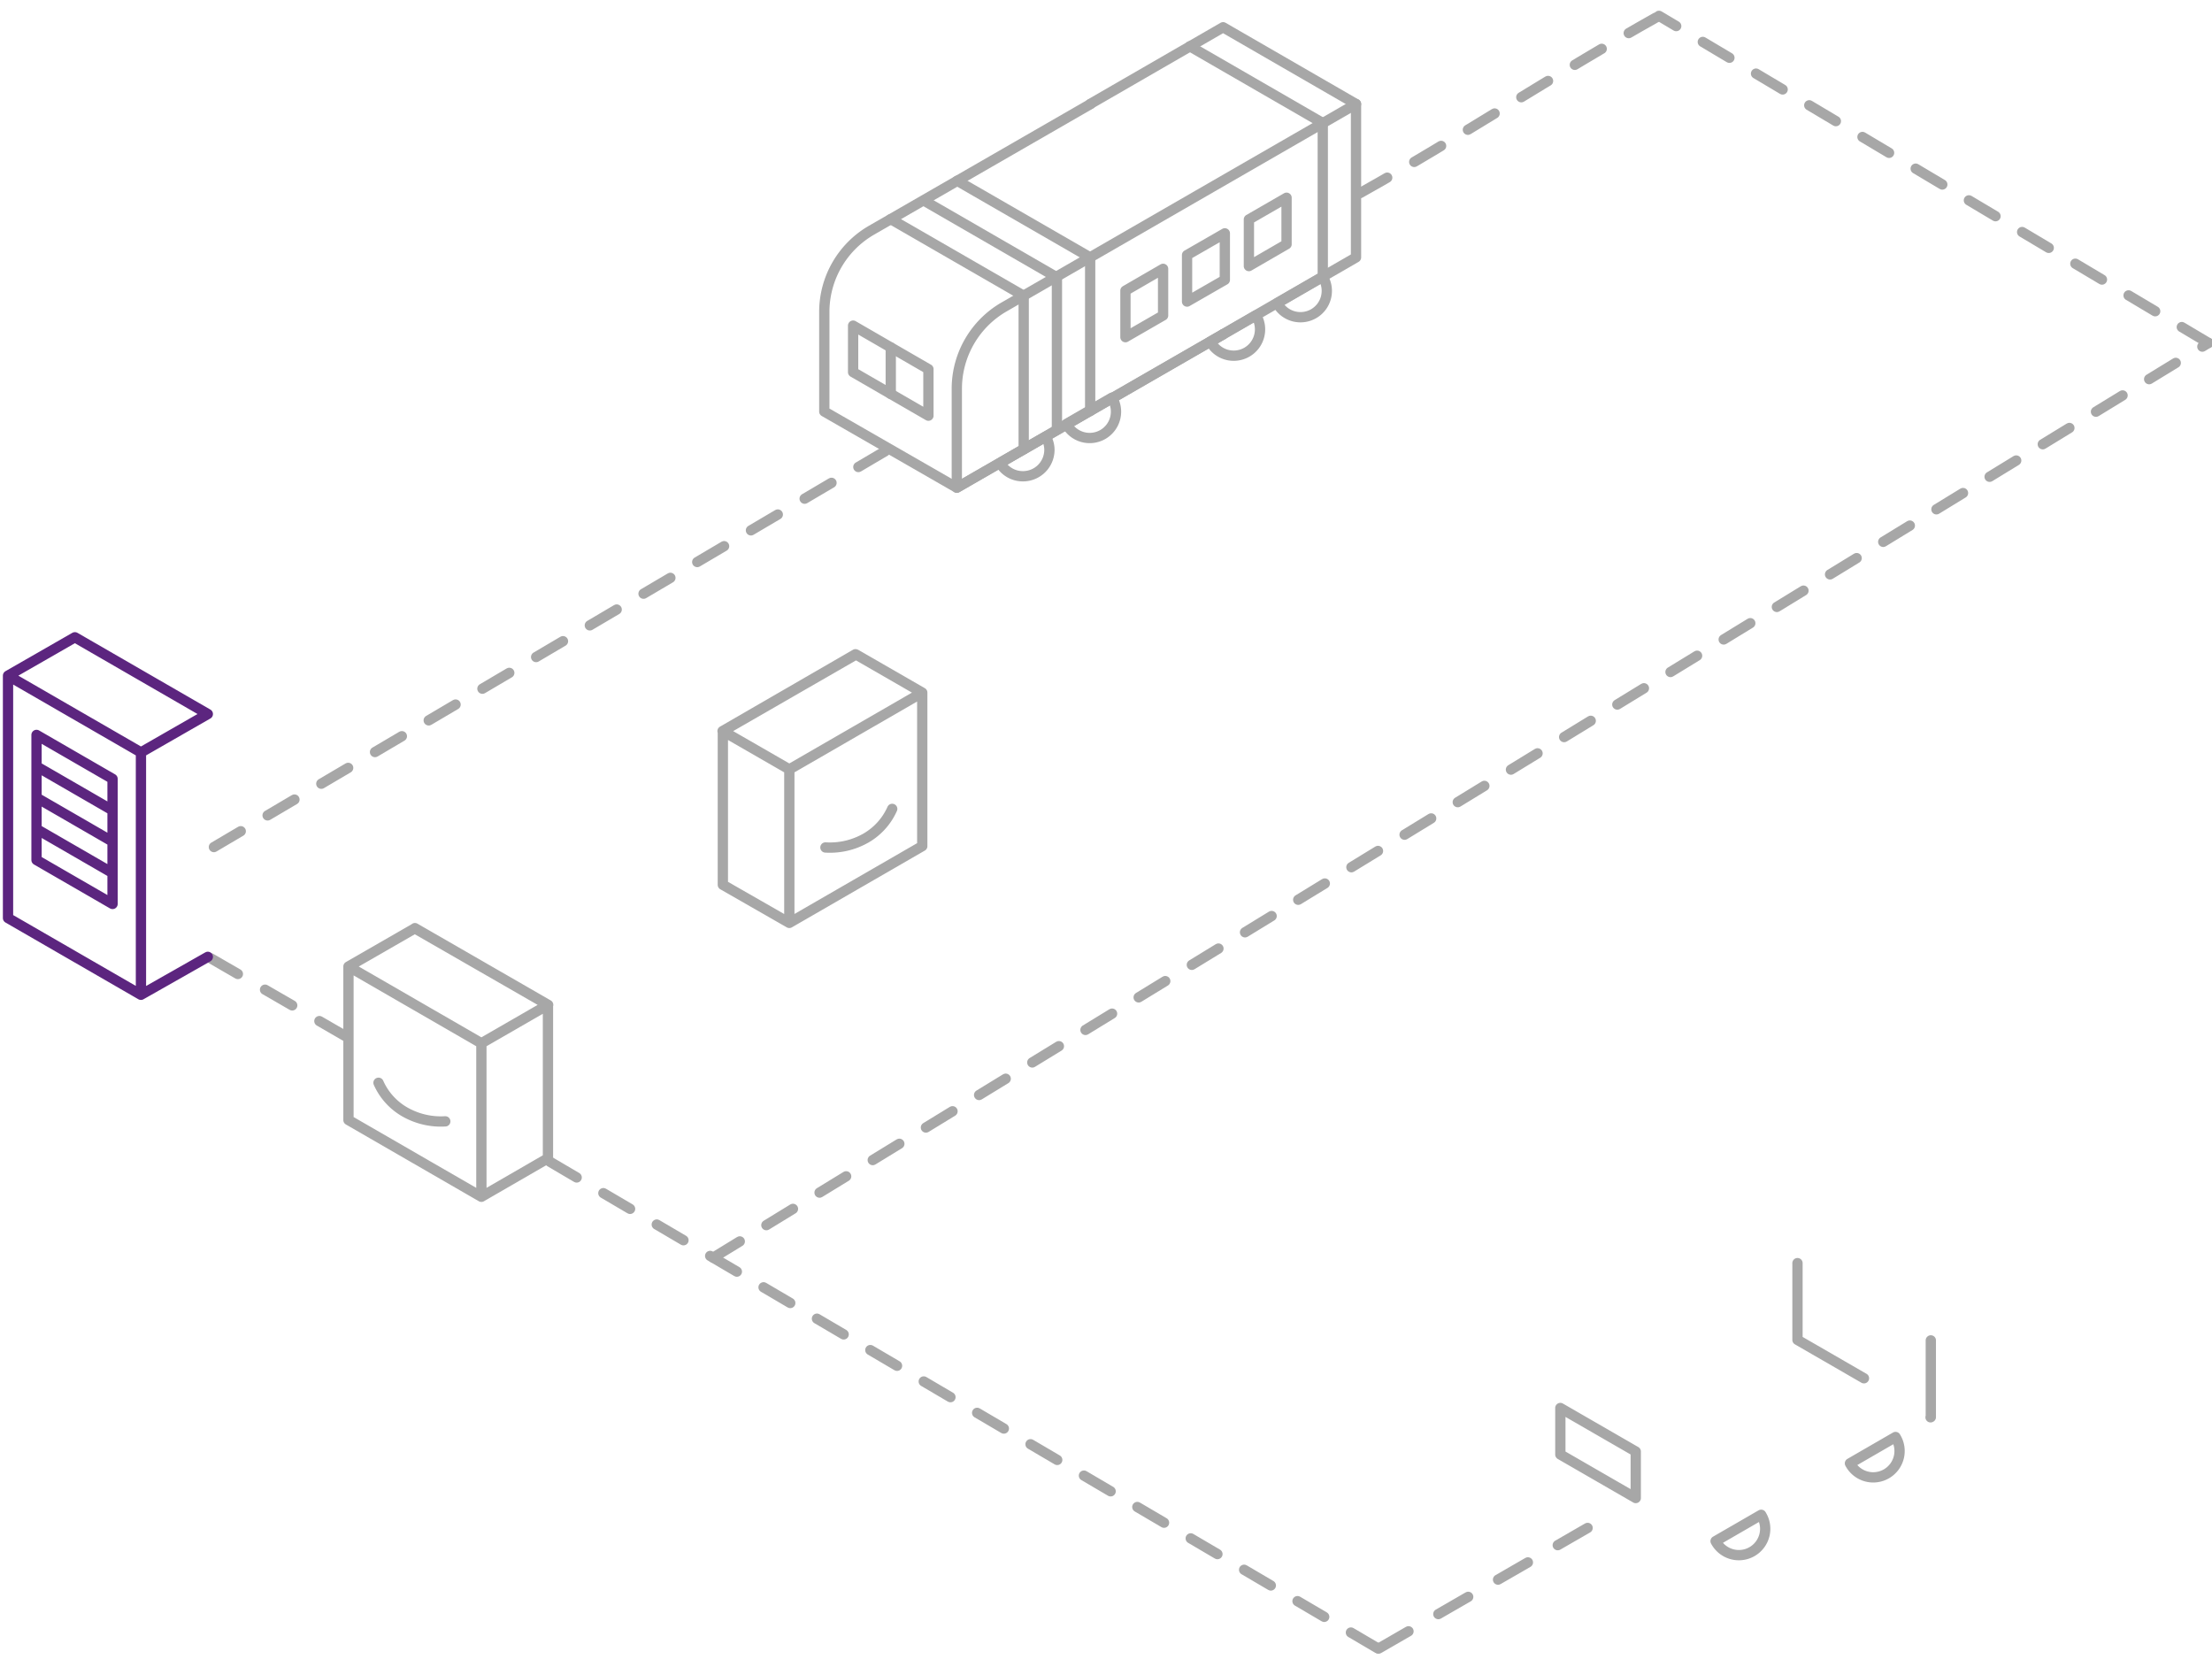 <svg xmlns="http://www.w3.org/2000/svg" xmlns:xlink="http://www.w3.org/1999/xlink" width="215" height="162" viewBox="0 0 215 162"><defs><path id="lvo4a" d="M737 884.23l20.34-11.74"/><path id="lvo4b" d="M790.67 854.28v7.46-7.46zm0 7.46l-.026.015zm-20.92 12.05a2.56 2.56 0 1 0 4.43-2.56zm13.06-7.56a2.56 2.56 0 1 0 4.43-2.56zm-5.1-19.46v7.46m0 0l6.46 3.73m-29.51 7.41l7.33 4.23v-4.52l-7.33-4.23z"/><path id="lvo4c" d="M679.72 813.7l-6.46-3.7v-14.94m-.03 0l12.92-7.47m-2.92 18.78a7.06 7.06 0 0 0 3.93-.91 6.16 6.16 0 0 0 2.56-2.84m-10-3.84l12.92-7.46-6.44-3.71-12.94 7.45 6.46 3.72 12.92-7.46v14.92l-12.92 7.46z"/><path id="lvo4d" d="M656.26 821.67v14.91l-6.47 3.74m-6.46-26.11l12.95 7.46m-16.49 7.57a6.13 6.13 0 0 0 2.55 2.83 7.06 7.06 0 0 0 3.94.92m3.51 7.33l-12.92-7.46v-14.92l12.92 7.46zm-12.92-22.38l6.45-3.71 12.94 7.44-6.47 3.73"/><path id="lvo4e" d="M736.9 884.2l-80.51-47.32"/><path id="lvo4f" d="M623.79 806.33l65.32-38.52"/><path id="lvo4g" d="M735.19 742.77c9.63-5.38 18.63-11.38 29.06-17.23"/><path id="lvo4h" d="M623.48 817.14l13.22 7.64"/><path id="lvo4i" d="M623.2 817l-6.5 3.69-12.92-7.46v-23.56l6.5-3.73 12.92 7.46-6.5 3.73v23.56zm-9.26-17.3l-7.39-4.27v12.16l7.39 4.27zm-7.39 1.83l7.39 4.27m0 3.05l-7.39-4.27m0-6.09l7.39 4.27m2.76-5.63l-12.92-7.46"/><path id="lvo4j" d="M704.64 766.45c.237.388.362.835.36 1.29a2.57 2.57 0 0 1-2.59 2.55 2.54 2.54 0 0 1-2.21-1.29zm6.44-3.8a2.56 2.56 0 1 1-4.43 2.56zm14-8a2.56 2.56 0 1 1-4.43 2.56zm6.49-3.74a2.56 2.56 0 1 1-4.43 2.56zm-45.65 4.74l7.32 4.23v4.52l-7.32-4.23zm30.13-.99l-3.66 2.11v-4.52l3.66-2.12zm6-3.46l-3.67 2.11v-4.52l3.67-2.11zm6-3.46l-3.66 2.12v-4.53l3.66-2.11z"/><path id="lvo4k" d="M689.58 757.77v4.52"/><path id="lvo4l" d="M721.88 756.49L696 771.4l-12.88-7.4v-9.68a9.18 9.18 0 0 1 4.58-7.94l21.3-12.27"/><path id="lvo4m" d="M689.58 745.3l12.92 7.45v14.92"/><path id="lvo4n" d="M731.57 750.88v-14.92l-12.92-7.46"/><path id="lvo4o" d="M692.81 743.5l12.92 7.46v14.8"/><path id="lvo4p" d="M696.04 741.57l12.92 7.45v14.93"/><path id="lvo4q" d="M721.88 756.49L696 771.4v-9.62a9.18 9.18 0 0 1 4.58-7.94l34.22-19.73"/><path id="lvo4r" d="M721.88 756.48l12.92-7.46v-14.91l-12.92-7.46-12.92 7.46"/><path id="lvo4s" d="M672.32 846.24l145.33-88.91"/><path id="lvo4t" d="M817.65 757.33l-53.4-31.79"/></defs><g><g clip-path="url(#clip-f553bd21-8cba-4978-b313-bcb8736e9c4b)" transform="translate(-603 -724)"><g><g/><g><use fill="#fff" fill-opacity="0" stroke="#a7a7a7" stroke-dasharray="3.35 3.35" stroke-linecap="round" stroke-linejoin="round" stroke-miterlimit="50" xlink:href="#lvo4a"/></g><g><use fill="#fff" fill-opacity="0" stroke="#a7a7a7" stroke-linecap="round" stroke-linejoin="round" stroke-miterlimit="50" xlink:href="#lvo4b"/></g><g><use fill="#fff" fill-opacity="0" stroke="#a7a7a7" stroke-linecap="round" stroke-linejoin="round" stroke-miterlimit="50" xlink:href="#lvo4c"/></g><g><use fill="#fff" fill-opacity="0" stroke="#a7a7a7" stroke-linecap="round" stroke-linejoin="round" stroke-miterlimit="50" xlink:href="#lvo4d"/></g><g><use fill="#fff" fill-opacity="0" stroke="#a7a7a7" stroke-dasharray="3.01 3.01" stroke-linecap="round" stroke-linejoin="round" stroke-miterlimit="50" xlink:href="#lvo4e"/></g><g><use fill="#fff" fill-opacity="0" stroke="#a7a7a7" stroke-dasharray="3.03 3.03" stroke-linecap="round" stroke-linejoin="round" stroke-miterlimit="50" xlink:href="#lvo4f"/></g><g><use fill="#fff" fill-opacity="0" stroke="#a7a7a7" stroke-dasharray="3.04 3.04" stroke-linecap="round" stroke-linejoin="round" stroke-miterlimit="50" xlink:href="#lvo4g"/></g><g><use fill="#fff" fill-opacity="0" stroke="#a7a7a7" stroke-dasharray="3.05 3.05" stroke-linecap="round" stroke-linejoin="round" stroke-miterlimit="50" xlink:href="#lvo4h"/></g><g><use fill="#fff" fill-opacity="0" stroke="#5c257f" stroke-linecap="round" stroke-linejoin="round" stroke-miterlimit="50" xlink:href="#lvo4i"/></g><g><use fill="#fff" fill-opacity="0" stroke="#a7a7a7" stroke-linecap="round" stroke-linejoin="round" stroke-miterlimit="50" xlink:href="#lvo4j"/></g><g><use fill="#fff" fill-opacity="0" stroke="#a7a7a7" stroke-linecap="round" stroke-linejoin="round" stroke-miterlimit="50" xlink:href="#lvo4k"/></g><g><use fill="#fff" fill-opacity="0" stroke="#a7a7a7" stroke-linecap="round" stroke-linejoin="round" stroke-miterlimit="50" xlink:href="#lvo4l"/></g><g><use fill="#fff" fill-opacity="0" stroke="#a7a7a7" stroke-linecap="round" stroke-linejoin="round" stroke-miterlimit="50" xlink:href="#lvo4m"/></g><g><use fill="#fff" fill-opacity="0" stroke="#a7a7a7" stroke-linecap="round" stroke-linejoin="round" stroke-miterlimit="50" xlink:href="#lvo4n"/></g><g><use fill="#fff" fill-opacity="0" stroke="#a7a7a7" stroke-linecap="round" stroke-linejoin="round" stroke-miterlimit="50" xlink:href="#lvo4o"/></g><g><use fill="#fff" fill-opacity="0" stroke="#a7a7a7" stroke-linecap="round" stroke-linejoin="round" stroke-miterlimit="50" xlink:href="#lvo4p"/></g><g><use fill="#fff" fill-opacity="0" stroke="#a7a7a7" stroke-linecap="round" stroke-linejoin="round" stroke-miterlimit="50" xlink:href="#lvo4q"/></g><g><use fill="#fff" fill-opacity="0" stroke="#a7a7a7" stroke-linecap="round" stroke-linejoin="round" stroke-miterlimit="50" xlink:href="#lvo4r"/></g><g><use fill="#fff" fill-opacity="0" stroke="#a7a7a7" stroke-dasharray="3.03 3.03" stroke-linecap="round" stroke-linejoin="round" stroke-miterlimit="50" xlink:href="#lvo4s"/></g><g><use fill="#fff" fill-opacity="0" stroke="#a7a7a7" stroke-dasharray="3.01 3.01" stroke-linecap="round" stroke-linejoin="round" stroke-miterlimit="50" xlink:href="#lvo4t"/></g></g></g></g></svg>